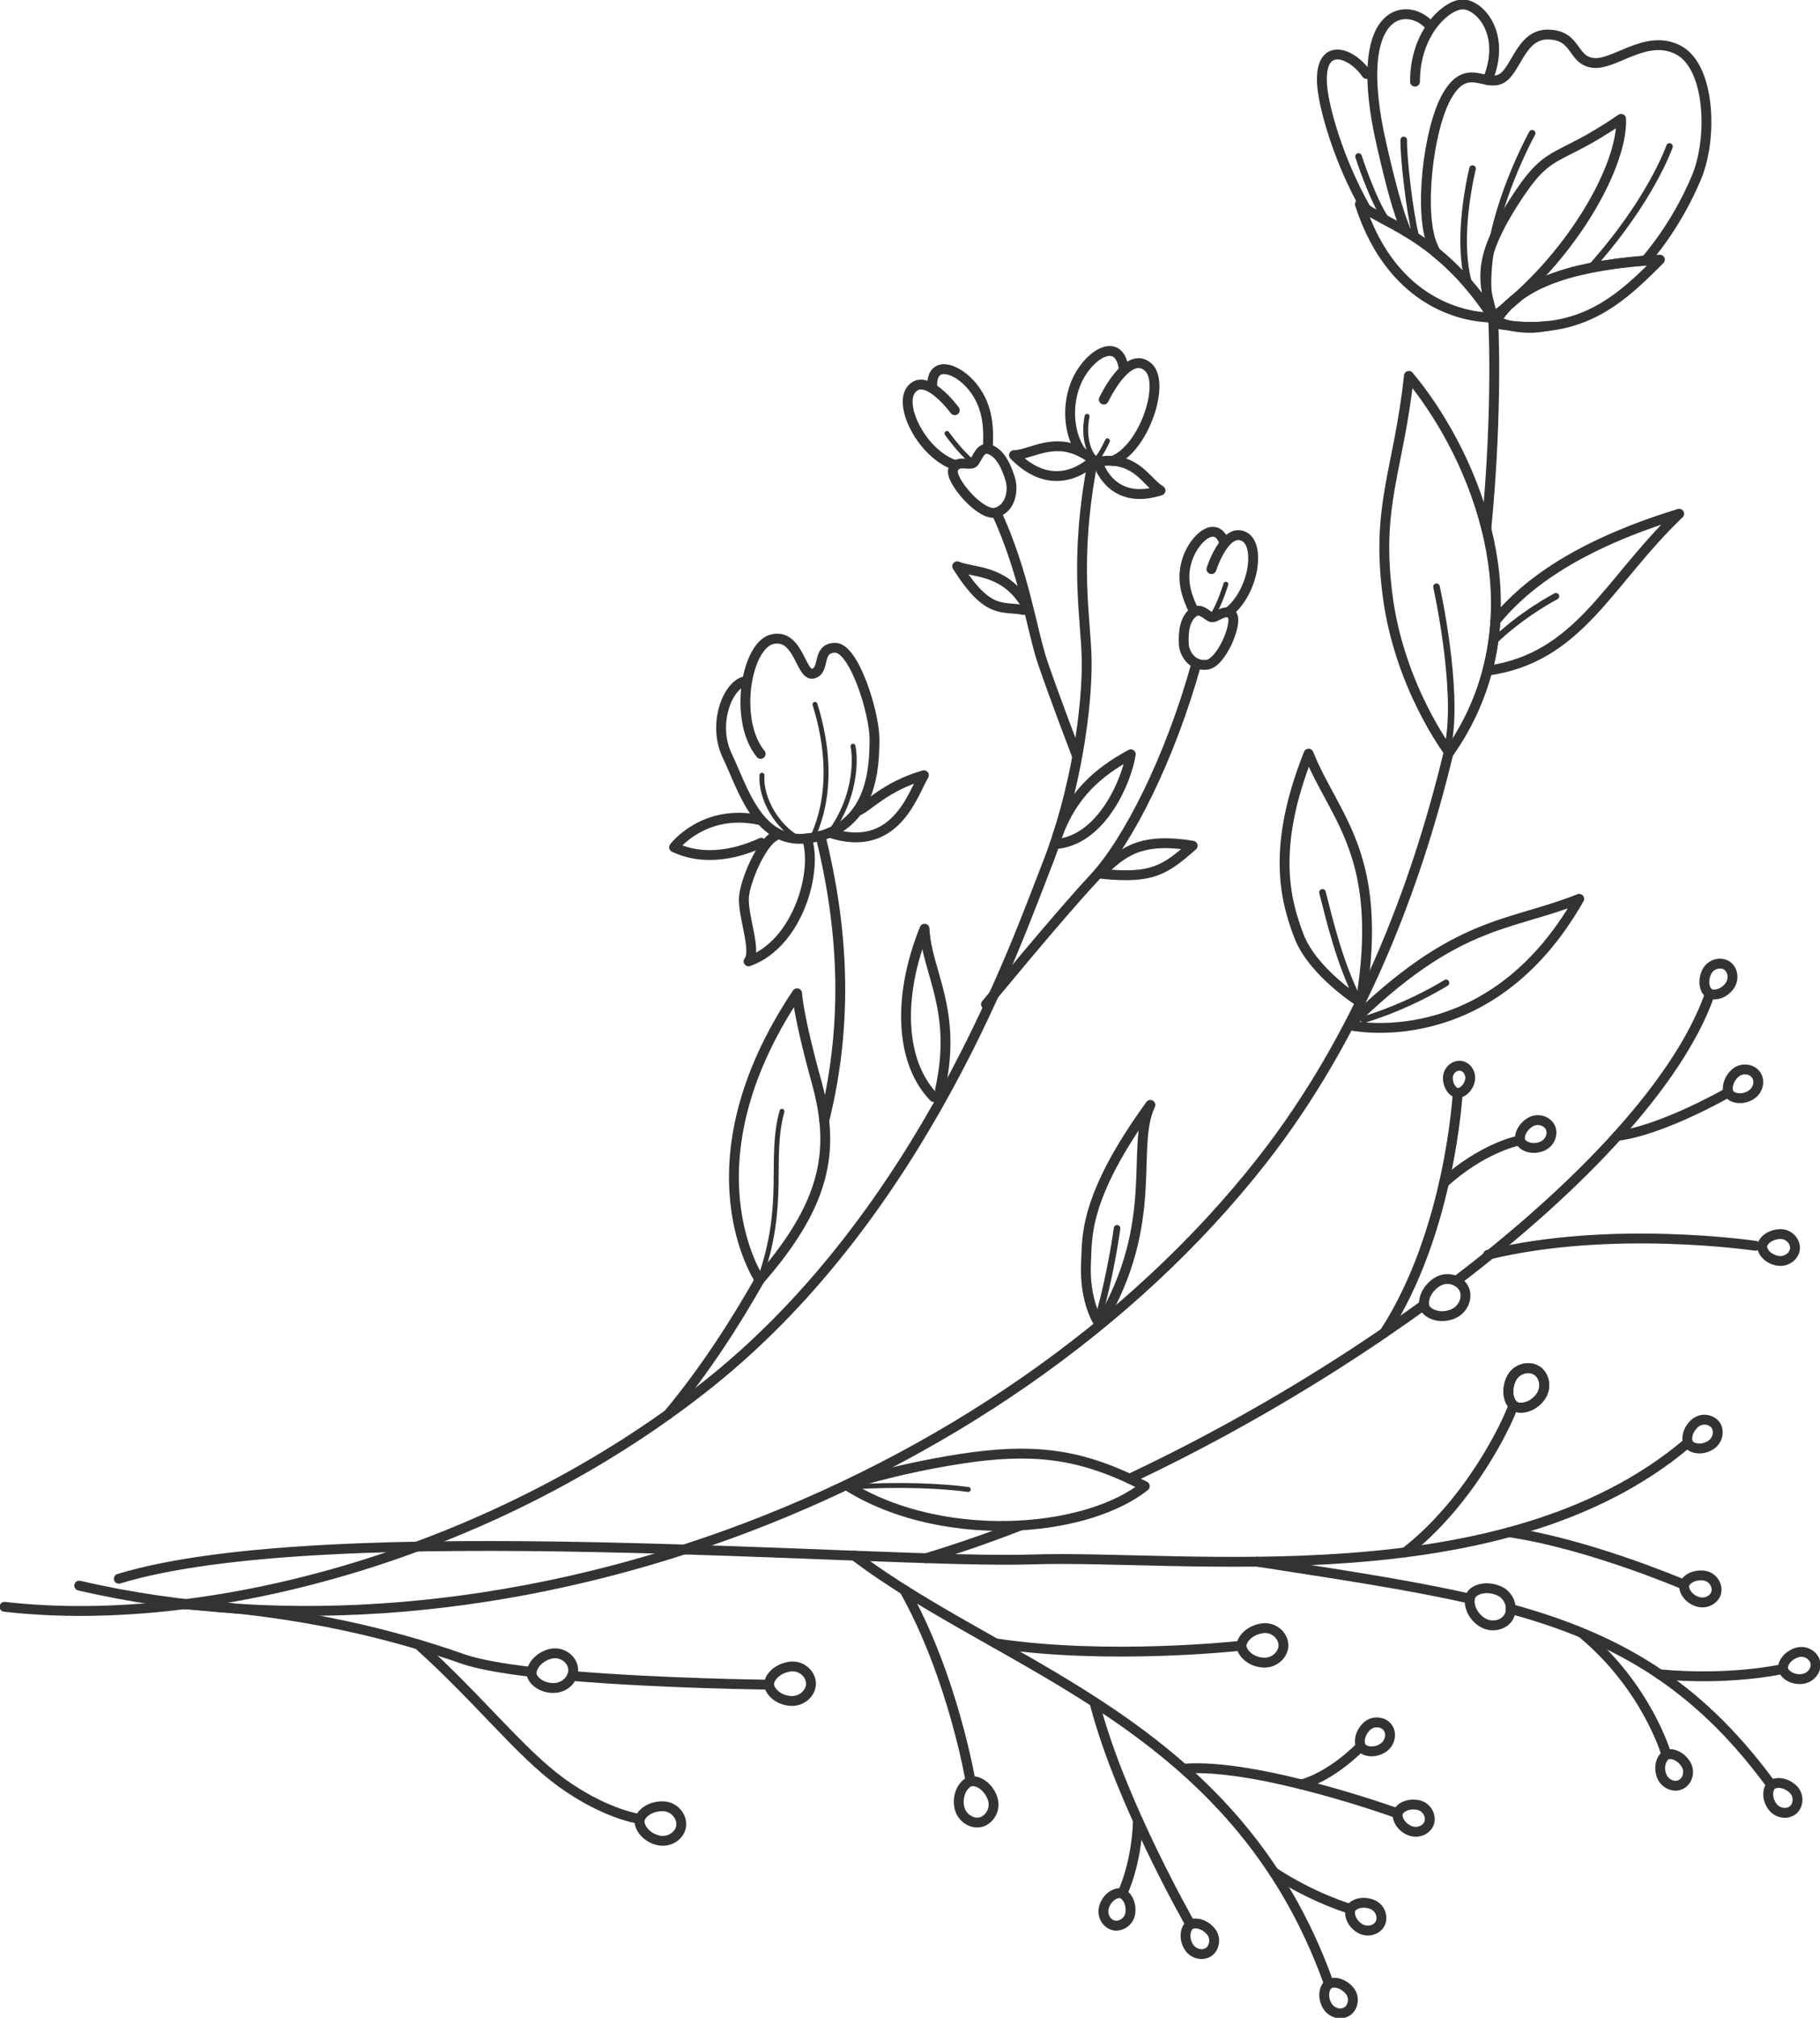 <svg width="277" height="307" viewBox="0 0 277 307" fill="none" xmlns="http://www.w3.org/2000/svg">
<g clip-path="url(#clip0_143_1565)">
<path d="M230.038 49.58C230.865 49.778 231.7 49.859 232.563 49.877C233.551 49.895 234.539 49.796 235.536 49.598C234.647 49.697 233.712 49.751 232.733 49.733C231.862 49.733 230.973 49.679 230.038 49.58Z" stroke="#333333" stroke-width="1.5" stroke-linecap="round" stroke-linejoin="round"/>
<path d="M220.229 14.597C217.328 19.658 215.864 32.772 218.118 37.554C218.253 37.832 218.379 38.111 218.496 38.371C220.014 39.603 221.595 41.086 223.203 42.92C223.346 43.09 223.49 43.243 223.634 43.423C224.846 44.834 226.05 46.434 227.245 48.277C227.245 48.277 227.011 48.286 226.607 48.277C226.814 48.394 227.02 48.492 227.254 48.591L227.272 48.609C227.406 48.681 227.532 48.735 227.694 48.798C228.224 47.935 228.844 47.153 229.562 46.425C230.047 46.03 230.515 45.607 230.973 45.194L230.991 45.176C233.649 43.144 237.323 41.715 242.057 40.754C244.554 40.25 247.339 39.891 250.447 39.639C253.528 36.035 256.223 31.702 258.199 26.992C260.696 21.069 260.328 10.202 255.468 7.622C250.609 5.051 245.812 9.914 242.515 9.573C239.21 9.222 240.09 5.384 235.698 5.258C231.305 5.123 230.766 11.074 228.278 12.062C227.667 12.314 227.047 12.287 226.409 12.17C224.469 11.838 222.43 10.768 220.238 14.588L220.229 14.597Z" stroke="#333333" stroke-width="1.5" stroke-linecap="round" stroke-linejoin="round"/>
<path d="M226.41 12.188C229.419 4.944 224.927 0.386 222.376 0.683C219.834 0.98 215.352 5.204 215.361 12.422" stroke="#333333" stroke-width="1.5" stroke-linecap="round" stroke-linejoin="round"/>
<path d="M217.391 3.667C214.004 0.216 205.516 1.276 210.277 22.04C211.66 28.08 212.747 32.16 214.049 35.27" stroke="#333333" stroke-width="1.5" stroke-linecap="round" stroke-linejoin="round"/>
<path d="M207.995 11.262C205.641 7.865 200.854 6.256 201.204 12.701C201.384 16.062 203.602 24.206 207.914 31.81" stroke="#333333" stroke-width="1.5" stroke-linecap="round" stroke-linejoin="round"/>
<path d="M242.048 40.772C251.292 30.48 254.094 22.282 254.094 22.282" stroke="#333333" stroke-linecap="round" stroke-linejoin="round"/>
<path d="M232.733 49.733C232.679 49.778 232.625 49.832 232.562 49.877C232.562 49.877 232.482 49.949 232.437 49.985" stroke="#333333" stroke-linecap="round" stroke-linejoin="round"/>
<path d="M226.886 47.252C224.496 35.882 233.191 20.278 233.191 20.278" stroke="#333333" stroke-linecap="round" stroke-linejoin="round"/>
<path d="M223.643 43.432C221.765 37.383 223.355 28.934 224.119 25.653" stroke="#333333" stroke-linecap="round" stroke-linejoin="round"/>
<path d="M230.038 49.58C229.203 49.49 228.341 49.364 227.451 49.203C227.532 49.059 227.613 48.924 227.694 48.798" stroke="#333333" stroke-width="1.5" stroke-linecap="round" stroke-linejoin="round"/>
<path d="M229.553 46.425C229.985 45.994 230.452 45.589 230.964 45.194" stroke="#333333" stroke-width="1.5" stroke-linecap="round" stroke-linejoin="round"/>
<path d="M227.694 48.807C227.829 48.861 227.954 48.924 228.089 48.978C228.727 49.248 229.374 49.445 230.038 49.589C230.973 49.688 231.862 49.742 232.733 49.742C233.712 49.76 234.646 49.715 235.536 49.607C243.252 48.771 247.986 44.16 252.63 39.504C251.884 39.549 251.157 39.603 250.447 39.657C247.339 39.9 244.554 40.268 242.057 40.772C237.314 41.724 233.649 43.163 230.991 45.194C230.991 45.194 230.991 45.194 230.973 45.212C230.514 45.625 230.047 46.039 229.562 46.443C228.844 47.171 228.224 47.953 227.694 48.816L227.694 48.807Z" stroke="#333333" stroke-width="1.5" stroke-linecap="round" stroke-linejoin="round"/>
<path d="M230.371 30.812C228.808 33.257 227.757 35.28 227.074 37.05C227.074 37.05 227.056 37.068 227.056 37.077C225.592 40.897 225.942 43.495 226.778 46.623C226.921 47.153 227.083 47.711 227.245 48.277C228.035 47.684 228.817 47.063 229.553 46.416C230.038 46.021 230.505 45.598 230.964 45.185L230.982 45.167C241.06 36.044 246.998 24.161 246.728 18.085C236.515 25.096 235.931 22.085 230.371 30.803L230.371 30.812Z" stroke="#333333" stroke-width="1.5" stroke-linecap="round" stroke-linejoin="round"/>
<path d="M227.595 94.495C227.541 95.556 227.425 96.617 227.272 97.668C227.074 99.124 226.769 100.581 226.383 102.046C240.405 100.077 244.662 88.581 255.567 78.163C237.656 83.637 230.748 90.63 227.595 94.486L227.595 94.495Z" stroke="#333333" stroke-width="1.5" stroke-linecap="round" stroke-linejoin="round"/>
<path d="M206.971 31.064C212.073 46.848 223.732 48.205 226.598 48.295L226.616 48.295C227.02 48.304 227.254 48.295 227.254 48.295C225.915 46.236 224.559 44.457 223.211 42.929C221.613 41.095 220.023 39.612 218.504 38.381C216.933 37.095 215.432 36.106 214.049 35.271C211.516 33.743 209.369 32.799 207.923 31.801C207.564 31.558 207.24 31.316 206.971 31.055L206.971 31.064Z" stroke="#333333" stroke-width="1.5" stroke-linecap="round" stroke-linejoin="round"/>
<path d="M12.055 241.241C75.257 255.937 152.302 227.309 192.096 176.533C206.791 157.783 215.415 135.42 220.427 114.674" stroke="#333333" stroke-width="1.5" stroke-linecap="round" stroke-linejoin="round"/>
<path d="M227.245 48.286C227.245 48.286 228.053 61.436 226.221 80.446" stroke="#333333" stroke-width="1.5" stroke-linecap="round" stroke-linejoin="round"/>
<path d="M227.272 97.668C231.637 93.39 236.811 90.72 236.811 90.72" stroke="#333333" stroke-linecap="round" stroke-linejoin="round"/>
<path d="M214.436 57.202C212.846 71.755 209.369 76.914 211.211 90.774C213.016 104.365 220.292 114.117 220.562 114.486C223.4 110.432 225.269 106.234 226.374 102.037C226.76 100.572 227.056 99.115 227.263 97.659C227.416 96.599 227.532 95.538 227.586 94.486C227.901 89.66 227.335 84.923 226.212 80.438C223.831 70.91 218.927 62.569 214.427 57.193L214.436 57.202Z" stroke="#333333" stroke-width="1.5" stroke-linecap="round" stroke-linejoin="round"/>
<path d="M220.436 113.2C222.062 104.625 218.63 89.273 218.63 89.273" stroke="#333333" stroke-linecap="round" stroke-linejoin="round"/>
<path d="M207.079 152.525C210.788 130.072 203.126 124.553 199.165 114.665C193.515 128.858 195.563 136.867 197.71 142.44C199.857 148.013 207.079 152.516 207.079 152.516L207.079 152.525Z" stroke="#333333" stroke-linecap="round" stroke-linejoin="round"/>
<path d="M207.079 152.525C210.788 130.072 203.126 124.553 199.165 114.665C193.515 128.858 195.563 136.867 197.71 142.44C199.857 148.013 207.079 152.516 207.079 152.516L207.079 152.525Z" stroke="#333333" stroke-width="1.5" stroke-linecap="round" stroke-linejoin="round"/>
<path d="M205.336 155.976C221.693 139.851 229.58 141.047 240.351 136.75C226.652 160.902 205.336 155.976 205.336 155.976Z" stroke="#333333" stroke-width="1.5" stroke-linecap="round" stroke-linejoin="round"/>
<path d="M167.375 201.539C176.735 185.845 171.974 174.681 175.091 168.102C164.752 182.303 165.507 188.514 165.3 191.813C164.914 198.186 167.375 201.539 167.375 201.539Z" stroke="#333333" stroke-width="1.5" stroke-linecap="round" stroke-linejoin="round"/>
<path d="M206.809 152.273C203.854 146.565 202.3 139.707 201.276 135.77" stroke="#333333" stroke-linecap="round" stroke-linejoin="round"/>
<path d="M207.582 155.14C214.939 152.848 220.077 149.532 220.077 149.532" stroke="#333333" stroke-linecap="round" stroke-linejoin="round"/>
<path d="M167.285 200.047C169.127 193.557 170.016 186.879 170.016 186.879" stroke="#333333" stroke-linecap="round" stroke-linejoin="round"/>
<path d="M215.37 35.477C214.606 32.466 213.591 24.152 213.645 21.294" stroke="#333333" stroke-linecap="round" stroke-linejoin="round"/>
<path d="M210.941 33.365C208.92 30.48 206.764 23.81 206.764 23.81" stroke="#333333" stroke-linecap="round" stroke-linejoin="round"/>
<path d="M145.942 221.996C135.657 223.623 128.839 225.969 128.839 225.969C136.448 230.787 146.373 232.603 155.365 232.081C163 231.632 169.953 229.511 174.238 226.113C173.447 225.718 172.684 225.34 171.92 224.981C163.926 221.268 157.072 220.235 145.942 221.996Z" stroke="#333333" stroke-width="1.5" stroke-linecap="round" stroke-linejoin="round"/>
<path d="M129.729 226.221C136.771 225.79 143.266 226.05 147.371 226.616" stroke="#333333" stroke-width="0.75" stroke-linecap="round" stroke-linejoin="round"/>
<path d="M169.351 70.119C174.13 68.258 177.409 58.299 174.777 55.881C171.651 53.005 167.995 60.789 167.995 60.789" stroke="#333333" stroke-width="1.5" stroke-linecap="round" stroke-linejoin="round"/>
<path d="M171.049 56.267C170.447 51.135 166.01 53.697 164.06 57.598C162.129 61.49 162.704 66.379 164.662 68.833" stroke="#333333" stroke-width="1.5" stroke-linecap="round" stroke-linejoin="round"/>
<path d="M166.315 69.418C164.608 66.865 165.453 63.342 165.453 63.342" stroke="#333333" stroke-width="0.75" stroke-linecap="round" stroke-linejoin="round"/>
<path d="M166.89 69.903C167.725 68.923 168.552 67.072 168.552 67.072" stroke="#333333" stroke-width="0.75" stroke-linecap="round" stroke-linejoin="round"/>
<path d="M115.644 194.663C112.015 201.071 107.388 208.352 101.738 215.138" stroke="#333333" stroke-width="1.5" stroke-linecap="round" stroke-linejoin="round"/>
<path d="M167.061 70.263C167.061 70.263 167.061 70.29 167.079 70.353C167.33 71.144 169.414 76.932 176.627 74.631C174.687 73.454 173.295 70.371 169.342 70.119C168.66 70.074 167.905 70.11 167.061 70.263Z" stroke="#333333" stroke-width="1.5" stroke-linecap="round" stroke-linejoin="round"/>
<path d="M154.323 69.247C160.279 75.341 165.426 70.964 166.315 70.128C166.405 70.038 166.45 69.993 166.45 69.993C165.839 69.517 165.246 69.139 164.671 68.843C160.261 66.55 157.045 69.112 154.332 69.265L154.323 69.247Z" stroke="#333333" stroke-width="1.5" stroke-linecap="round" stroke-linejoin="round"/>
<path d="M166.324 70.128C163.36 85.552 165.291 93.938 165.39 100.464C165.489 107.187 163.908 120.041 159.308 131.69C154.709 143.339 140.624 184.191 108.251 210.213C76.048 236.099 32.338 248.09 0.683 244.467" stroke="#333333" stroke-width="1.5" stroke-linecap="round" stroke-linejoin="round"/>
<path d="M145.313 62.416C145.313 62.416 140.849 56.331 138.639 59.342C136.78 61.877 140.427 69.058 145.313 70.748" stroke="#333333" stroke-width="1.5" stroke-linecap="round" stroke-linejoin="round"/>
<path d="M150.353 68.186C150.479 65.301 150.479 62.029 148.152 59.009C145.817 55.971 141.559 54.515 141.9 59.045" stroke="#333333" stroke-width="1.5" stroke-linecap="round" stroke-linejoin="round"/>
<path d="M147.802 70.092C146.104 68.734 144.128 65.948 144.128 65.948" stroke="#333333" stroke-width="0.75" stroke-linecap="round" stroke-linejoin="round"/>
<path d="M150.892 68.483C149.149 67.62 148.781 69.876 148.161 70.406C147.541 70.928 145.52 69.831 145.053 71.476C144.577 73.121 149.392 78.721 151.646 77.975C154.045 77.184 154.179 74.28 153.775 72.959C153.371 71.638 152.572 69.31 150.892 68.483Z" stroke="#333333" stroke-width="1.5" stroke-linecap="round" stroke-linejoin="round"/>
<path d="M184.379 86.586C184.379 86.586 186.427 80.132 189.365 81.642C191.844 82.909 190.883 89.902 187.038 93.084" stroke="#333333" stroke-width="1.5" stroke-linecap="round" stroke-linejoin="round"/>
<path d="M181.711 93.003C180.669 90.801 179.627 88.248 180.741 85.004C181.864 81.741 185.206 78.981 186.346 82.649" stroke="#333333" stroke-width="1.5" stroke-linecap="round" stroke-linejoin="round"/>
<path d="M184.613 93.516C185.7 91.808 186.571 88.887 186.571 88.887" stroke="#333333" stroke-width="0.75" stroke-linecap="round" stroke-linejoin="round"/>
<path d="M181.325 93.444C182.61 92.104 183.661 93.722 184.379 93.902C185.098 94.073 186.553 92.446 187.505 93.552C188.458 94.657 185.942 100.859 183.688 101.138C181.289 101.434 180.229 99.223 180.175 98.037C180.122 96.85 180.086 94.729 181.316 93.444L181.325 93.444Z" stroke="#333333" stroke-width="1.5" stroke-linecap="round" stroke-linejoin="round"/>
<path d="M151.646 77.975C155.949 87.287 157.027 95.906 158.716 100.868C160.404 105.83 163.845 114.836 163.845 114.836" stroke="#333333" stroke-width="1.5" stroke-linecap="round" stroke-linejoin="round"/>
<path d="M182.098 100.922C178.1 115.375 171.651 128.085 166.441 133.658C161.222 139.222 150.065 152.803 150.065 152.803" stroke="#333333" stroke-width="1.5" stroke-linecap="round" stroke-linejoin="round"/>
<path d="M160.503 128.436C167.707 128.013 171.543 118.575 172.1 114.764C167.016 117.524 163.216 120.921 160.943 127.097" stroke="#333333" stroke-width="1.5" stroke-linecap="round" stroke-linejoin="round"/>
<path d="M167.582 132.939C175.325 133.739 177.22 132.436 181.523 128.669C174.292 127.483 171.399 129.182 168.246 132.157" stroke="#333333" stroke-width="1.5" stroke-linecap="round" stroke-linejoin="round"/>
<path d="M155.751 91.412C152.464 86.541 147.882 87.125 145.682 86.154C150.389 93.632 152.544 92.167 155.805 92.805" stroke="#333333" stroke-width="1.5" stroke-linecap="round" stroke-linejoin="round"/>
<path d="M143.068 165.81C145.799 153.639 140.993 147.833 140.714 141.298C136.394 152.048 137.175 161.819 142.125 166.915" stroke="#333333" stroke-width="1.5" stroke-linecap="round" stroke-linejoin="round"/>
<path d="M113.721 103.61C110.937 103.708 108.296 109.982 110.676 114.962C113.057 119.933 115.347 128.436 122.803 127.564C132.935 126.377 133.061 116.535 133.097 112.544C133.124 108.553 130.007 98.522 127.106 98.558C124.204 98.594 125.677 101.974 123.773 102.486C121.869 102.998 121.608 96.383 117.593 97.237C113.578 98.091 111.583 109.587 115.769 114.701" stroke="#333333" stroke-width="1.5" stroke-linecap="round" stroke-linejoin="round"/>
<path d="M126.252 126.692C136.331 130.045 138.981 120.652 140.615 117.946C134.642 119.672 132.145 122.791 130.474 123.42" stroke="#333333" stroke-width="1.5" stroke-linecap="round" stroke-linejoin="round"/>
<path d="M115.67 124.768C107.092 122.908 102.592 128.912 102.592 128.912C108.43 131.663 114.53 128.813 115.859 128.22" stroke="#333333" stroke-width="1.5" stroke-linecap="round" stroke-linejoin="round"/>
<path d="M117.943 127.204C115.859 128.22 113.371 134.116 113.227 136.525C113.057 139.527 115.203 144.633 113.937 146.269C121.509 143.563 124.518 132.391 122.794 127.564" stroke="#333333" stroke-width="1.5" stroke-linecap="round" stroke-linejoin="round"/>
<path d="M125.444 170.529C129.324 154.898 128.165 140.48 124.878 127.159" stroke="#333333" stroke-width="1.5" stroke-linecap="round" stroke-linejoin="round"/>
<path d="M123.863 126.98C126.665 120.508 125.956 113.335 124.042 107.169" stroke="#333333" stroke-width="0.75" stroke-linecap="round" stroke-linejoin="round"/>
<path d="M126.602 126.278C130.034 121.443 130.312 115.951 129.827 113.533" stroke="#333333" stroke-width="0.75" stroke-linecap="round" stroke-linejoin="round"/>
<path d="M121.581 127.618C118.302 125.82 115.751 121.578 115.967 117.946" stroke="#333333" stroke-width="0.75" stroke-linecap="round" stroke-linejoin="round"/>
<path d="M121.312 151.123C103.768 177.315 115.608 194.716 115.608 194.716L115.652 194.671C123.809 185.324 126.27 178.268 125.453 170.538C125.255 168.632 124.851 166.673 124.285 164.632C121.428 154.34 121.321 151.132 121.321 151.132L121.312 151.123Z" stroke="#333333" stroke-width="1.5" stroke-linecap="round" stroke-linejoin="round"/>
<path d="M115.643 194.662C119.767 182.96 116.991 176.479 119.012 169.081" stroke="#333333" stroke-width="0.75" stroke-linecap="round" stroke-linejoin="round"/>
<path d="M116.56 256.305C116.56 256.305 100.678 256.125 87.07 254.984" stroke="#333333" stroke-width="1.5" stroke-linecap="round" stroke-linejoin="round"/>
<path d="M80.916 254.382C76.497 253.86 72.733 253.204 70.406 252.386C60.49 248.881 46.108 245.097 27.864 244.081" stroke="#333333" stroke-width="1.5" stroke-linecap="round" stroke-linejoin="round"/>
<path d="M63.643 250.193C72.778 258.364 79.174 266.678 85.444 271.208C91.714 275.738 96.654 276.601 96.654 276.601" stroke="#333333" stroke-width="1.5" stroke-linecap="round" stroke-linejoin="round"/>
<path d="M18.082 240.198C49.755 230.544 133.609 238.014 157.081 237.259C180.553 236.513 228.664 243.308 256.726 219.641" stroke="#333333" stroke-width="1.5" stroke-linecap="round" stroke-linejoin="round"/>
<path d="M260.104 151.599C255.415 164.578 240.872 180.245 221.622 194.905" stroke="#333333" stroke-width="1.5" stroke-linecap="round" stroke-linejoin="round"/>
<path d="M155.365 232.081C150.532 233.96 145.7 235.632 140.948 237.07" stroke="#333333" stroke-width="1.5" stroke-linecap="round" stroke-linejoin="round"/>
<path d="M171.92 224.98C185.448 218.608 198.698 210.967 210.708 202.77L210.708 202.761C212.756 201.368 214.777 199.957 216.744 198.519" stroke="#333333" stroke-width="1.5" stroke-linecap="round" stroke-linejoin="round"/>
<path d="M269.266 271.136C258.19 256.17 246.09 249.222 229.922 244.782" stroke="#333333" stroke-width="1.5" stroke-linecap="round" stroke-linejoin="round"/>
<path d="M191.314 237.6C203.746 239.533 214.39 241.115 223.706 243.227" stroke="#333333" stroke-width="1.5" stroke-linecap="round" stroke-linejoin="round"/>
<path d="M130.025 236.683C152.796 253.932 187.963 262.058 202.174 301.589" stroke="#333333" stroke-width="1.5" stroke-linecap="round" stroke-linejoin="round"/>
<path d="M252.567 254.732C263.059 255.712 270.712 254.049 270.712 254.049" stroke="#333333" stroke-width="1.5" stroke-linecap="round" stroke-linejoin="round"/>
<path d="M240.755 248.44C250.627 256.611 253.573 266.813 253.573 266.813" stroke="#333333" stroke-width="1.5" stroke-linecap="round" stroke-linejoin="round"/>
<path d="M223.903 242.67C223.813 242.832 223.75 243.02 223.714 243.227C223.544 244.207 224.002 245.681 225.367 246.679C226.84 247.757 228.826 247.335 229.598 246.058C229.823 245.681 229.931 245.24 229.931 244.782C229.948 243.694 229.32 242.544 228.134 242.032C226.167 241.196 224.415 241.825 223.912 242.661L223.903 242.67Z" stroke="#333333" stroke-width="1.5" stroke-linecap="round" stroke-linejoin="round"/>
<path d="M218.621 195.112C217.148 196.128 216.618 197.566 216.735 198.519C216.771 198.707 216.816 198.878 216.888 199.022C216.968 199.184 217.094 199.336 217.256 199.48C217.984 200.145 219.475 200.55 221.056 199.939C222.753 199.274 223.463 197.359 222.798 196.038C222.601 195.642 222.286 195.31 221.9 195.076C221.81 195.022 221.711 194.959 221.622 194.905C220.732 194.465 219.582 194.447 218.621 195.121L218.621 195.112Z" stroke="#333333" stroke-width="1.5" stroke-linecap="round" stroke-linejoin="round"/>
<path d="M272.805 272.125C271.583 271.064 270.173 271.118 269.616 271.603C269.041 272.116 268.826 273.572 269.742 274.83C270.55 275.954 272.087 276.098 272.931 275.352C273.775 274.606 273.856 273.033 272.805 272.125Z" stroke="#333333" stroke-width="1.5" stroke-linecap="round" stroke-linejoin="round"/>
<path d="M273.452 251.442C271.916 251.955 271.251 253.204 271.386 253.923C271.53 254.678 272.679 255.604 274.233 255.451C275.608 255.316 276.515 254.076 276.299 252.97C276.084 251.865 274.772 251.002 273.452 251.442Z" stroke="#333333" stroke-width="1.5" stroke-linecap="round" stroke-linejoin="round"/>
<path d="M270.856 187.759C269.239 187.849 268.26 188.865 268.206 189.593C268.143 190.357 269.014 191.544 270.541 191.813C271.907 192.056 273.102 191.094 273.191 189.98C273.281 188.856 272.239 187.679 270.856 187.759Z" stroke="#333333" stroke-width="1.5" stroke-linecap="round" stroke-linejoin="round"/>
<path d="M259.744 147.914C259.062 149.388 259.502 150.727 260.121 151.114C260.768 151.527 262.223 151.32 263.176 150.089C264.029 149.001 263.742 147.491 262.798 146.889C261.846 146.287 260.328 146.655 259.744 147.914Z" stroke="#333333" stroke-width="1.5" stroke-linecap="round" stroke-linejoin="round"/>
<path d="M232.823 170.78C231.467 171.661 231.125 173.036 231.449 173.693C231.781 174.385 233.12 174.978 234.584 174.448C235.886 173.971 236.443 172.551 235.958 171.535C235.473 170.52 233.982 170.025 232.823 170.78Z" stroke="#333333" stroke-width="1.5" stroke-linecap="round" stroke-linejoin="round"/>
<path d="M220.364 164.012C220.382 165.36 221.181 166.205 221.783 166.277C222.412 166.358 223.436 165.684 223.715 164.416C223.966 163.293 223.22 162.259 222.295 162.151C221.37 162.043 220.355 162.861 220.364 164.012Z" stroke="#333333" stroke-width="1.5" stroke-linecap="round" stroke-linejoin="round"/>
<path d="M257.867 216.621C256.699 217.736 256.609 219.147 257.049 219.74C257.499 220.36 258.936 220.711 260.274 219.92C261.469 219.219 261.756 217.709 261.092 216.801C260.427 215.884 258.873 215.659 257.867 216.621Z" stroke="#333333" stroke-width="1.5" stroke-linecap="round" stroke-linejoin="round"/>
<path d="M264.029 163.329C262.861 164.443 262.771 165.855 263.212 166.448C263.661 167.068 265.098 167.419 266.436 166.628C267.631 165.927 267.919 164.416 267.254 163.509C266.589 162.592 265.035 162.367 264.029 163.329Z" stroke="#333333" stroke-width="1.5" stroke-linecap="round" stroke-linejoin="round"/>
<path d="M259.241 239.704C257.633 239.551 256.511 240.414 256.349 241.124C256.178 241.879 256.852 243.182 258.325 243.676C259.637 244.117 260.966 243.353 261.218 242.256C261.469 241.16 260.625 239.829 259.241 239.704Z" stroke="#333333" stroke-width="1.5" stroke-linecap="round" stroke-linejoin="round"/>
<path d="M229.975 209.853C229.14 211.741 229.724 213.448 230.523 213.943C231.359 214.455 233.218 214.167 234.413 212.585C235.482 211.174 235.087 209.251 233.865 208.496C232.643 207.741 230.694 208.235 229.975 209.853Z" stroke="#333333" stroke-width="1.5" stroke-linecap="round" stroke-linejoin="round"/>
<path d="M151.026 273.491C150.263 271.568 148.628 270.804 147.721 271.037C146.769 271.28 145.673 272.808 145.969 274.768C146.23 276.511 147.883 277.581 149.275 277.221C150.667 276.871 151.673 275.127 151.017 273.491L151.026 273.491Z" stroke="#333333" stroke-width="1.5" stroke-linecap="round" stroke-linejoin="round"/>
<path d="M256.573 268.395C255.702 267.028 254.337 266.678 253.672 266.984C252.971 267.307 252.351 268.646 252.872 270.111C253.33 271.415 254.75 271.999 255.774 271.523C256.798 271.046 257.319 269.563 256.573 268.395Z" stroke="#333333" stroke-width="1.5" stroke-linecap="round" stroke-linejoin="round"/>
<path d="M208.758 289.715C207.231 289.176 205.938 289.742 205.606 290.389C205.255 291.073 205.588 292.511 206.899 293.347C208.058 294.093 209.54 293.67 210.052 292.672C210.564 291.666 210.061 290.174 208.758 289.715Z" stroke="#333333" stroke-width="1.5" stroke-linecap="round" stroke-linejoin="round"/>
<path d="M229.652 233.124C241.402 234.805 255.774 240.881 255.774 240.881" stroke="#333333" stroke-width="1.5" stroke-linecap="round" stroke-linejoin="round"/>
<path d="M213.87 236.18C223.795 228.468 229.293 216.63 230.092 214.446" stroke="#333333" stroke-width="1.5" stroke-linecap="round" stroke-linejoin="round"/>
<path d="M226.472 190.905C245.291 186.294 267.155 189.539 267.155 189.539" stroke="#333333" stroke-width="1.5" stroke-linecap="round" stroke-linejoin="round"/>
<path d="M210.708 202.77C220.741 187.328 221.855 166.286 221.855 166.286" stroke="#333333" stroke-width="1.5" stroke-linecap="round" stroke-linejoin="round"/>
<path d="M246.144 172.812C252.792 172.039 262.673 166.412 262.673 166.412" stroke="#333333" stroke-width="1.5" stroke-linecap="round" stroke-linejoin="round"/>
<path d="M180.283 269.087C191.512 268.251 212.54 275.837 212.54 275.837" stroke="#333333" stroke-width="1.5" stroke-linecap="round" stroke-linejoin="round"/>
<path d="M166.665 259.352C170.501 274.084 181.047 292.556 181.047 292.556" stroke="#333333" stroke-width="1.5" stroke-linecap="round" stroke-linejoin="round"/>
<path d="M173.196 276.979C172.962 283.819 170.824 288.052 170.824 288.052" stroke="#333333" stroke-width="1.5" stroke-linecap="round" stroke-linejoin="round"/>
<path d="M151.52 250.022C168.516 252.611 188.601 250.418 188.601 250.418" stroke="#333333" stroke-width="1.5" stroke-linecap="round" stroke-linejoin="round"/>
<path d="M137.633 241.906C145.071 255.146 147.721 271.037 147.721 271.037" stroke="#333333" stroke-width="1.5" stroke-linecap="round" stroke-linejoin="round"/>
<path d="M229.975 209.853C229.14 211.741 229.724 213.448 230.523 213.943C231.359 214.455 233.218 214.167 234.413 212.585C235.482 211.174 235.087 209.251 233.865 208.496C232.643 207.741 230.694 208.235 229.975 209.853Z" stroke="#333333" stroke-width="1.5" stroke-linecap="round" stroke-linejoin="round"/>
<path d="M192.095 247.739C190.056 248.054 188.943 249.483 188.961 250.418C188.978 251.398 190.227 252.809 192.203 252.953C193.964 253.087 195.365 251.712 195.338 250.274C195.302 248.836 193.838 247.461 192.095 247.739Z" stroke="#333333" stroke-width="1.5" stroke-linecap="round" stroke-linejoin="round"/>
<path d="M120.189 253.573C118.15 253.887 117.036 255.316 117.054 256.251C117.072 257.231 118.32 258.642 120.297 258.786C122.057 258.921 123.458 257.546 123.432 256.107C123.396 254.669 121.931 253.294 120.189 253.573Z" stroke="#333333" stroke-width="1.5" stroke-linecap="round" stroke-linejoin="round"/>
<path d="M83.656 251.649C81.922 252.171 81.015 253.447 80.916 254.382C80.907 254.508 80.907 254.624 80.916 254.741C81.069 255.703 82.497 256.934 84.474 256.809C85.704 256.737 86.674 255.946 87.061 254.993C87.222 254.588 87.285 254.157 87.213 253.735C86.989 252.305 85.336 251.155 83.647 251.658L83.656 251.649Z" stroke="#333333" stroke-width="1.5" stroke-linecap="round" stroke-linejoin="round"/>
<path d="M100.894 274.812C98.828 274.785 97.499 275.999 97.355 276.934C97.211 277.904 98.208 279.504 100.13 279.981C101.846 280.403 103.454 279.289 103.67 277.859C103.876 276.43 102.655 274.839 100.894 274.812Z" stroke="#333333" stroke-width="1.5" stroke-linecap="round" stroke-linejoin="round"/>
<path d="M219.771 179.966C225.448 174.789 230.793 173.621 230.793 173.621" stroke="#333333" stroke-width="1.5" stroke-linecap="round" stroke-linejoin="round"/>
<path d="M193.865 284.835C199.812 288.771 205.516 290.434 205.516 290.434" stroke="#333333" stroke-width="1.5" stroke-linecap="round" stroke-linejoin="round"/>
<path d="M205.327 302.784C204.24 301.58 202.83 301.463 202.228 301.877C201.59 302.317 201.204 303.737 201.959 305.094C202.623 306.308 204.123 306.64 205.058 306.002C205.992 305.364 206.252 303.809 205.327 302.784Z" stroke="#333333" stroke-width="1.5" stroke-linecap="round" stroke-linejoin="round"/>
<path d="M184.218 293.769C183.131 292.565 181.72 292.448 181.119 292.861C180.481 293.302 180.095 294.722 180.849 296.079C181.514 297.292 183.014 297.625 183.948 296.987C184.882 296.349 185.143 294.794 184.218 293.769Z" stroke="#333333" stroke-width="1.5" stroke-linecap="round" stroke-linejoin="round"/>
<path d="M172.046 290.965C172.208 289.356 171.345 288.232 170.627 288.061C169.881 287.882 168.57 288.556 168.067 290.03C167.617 291.342 168.381 292.672 169.486 292.933C170.582 293.194 171.911 292.349 172.046 290.965Z" stroke="#333333" stroke-width="1.5" stroke-linecap="round" stroke-linejoin="round"/>
<path d="M215.756 274.606C214.157 274.327 212.98 275.109 212.765 275.81C212.531 276.547 213.106 277.904 214.543 278.507C215.819 279.046 217.202 278.381 217.534 277.302C217.867 276.224 217.121 274.839 215.756 274.606Z" stroke="#333333" stroke-width="1.5" stroke-linecap="round" stroke-linejoin="round"/>
<path d="M207.95 262.723C206.818 263.882 206.791 265.294 207.24 265.878C207.716 266.489 209.154 266.777 210.465 265.95C211.633 265.204 211.866 263.685 211.175 262.795C210.483 261.905 208.911 261.734 207.95 262.723Z" stroke="#333333" stroke-width="1.5" stroke-linecap="round" stroke-linejoin="round"/>
<path d="M198.096 271.496C202.848 270.147 206.953 265.851 206.953 265.851" stroke="#333333" stroke-width="1.5" stroke-linecap="round" stroke-linejoin="round"/>
</g>
<defs>
<clipPath id="clip0_143_1565">
<rect width="307" height="277" fill="white" transform="matrix(-4.37114e-08 -1 -1 4.37114e-08 277 307)"/>
</clipPath>
</defs>
</svg>
